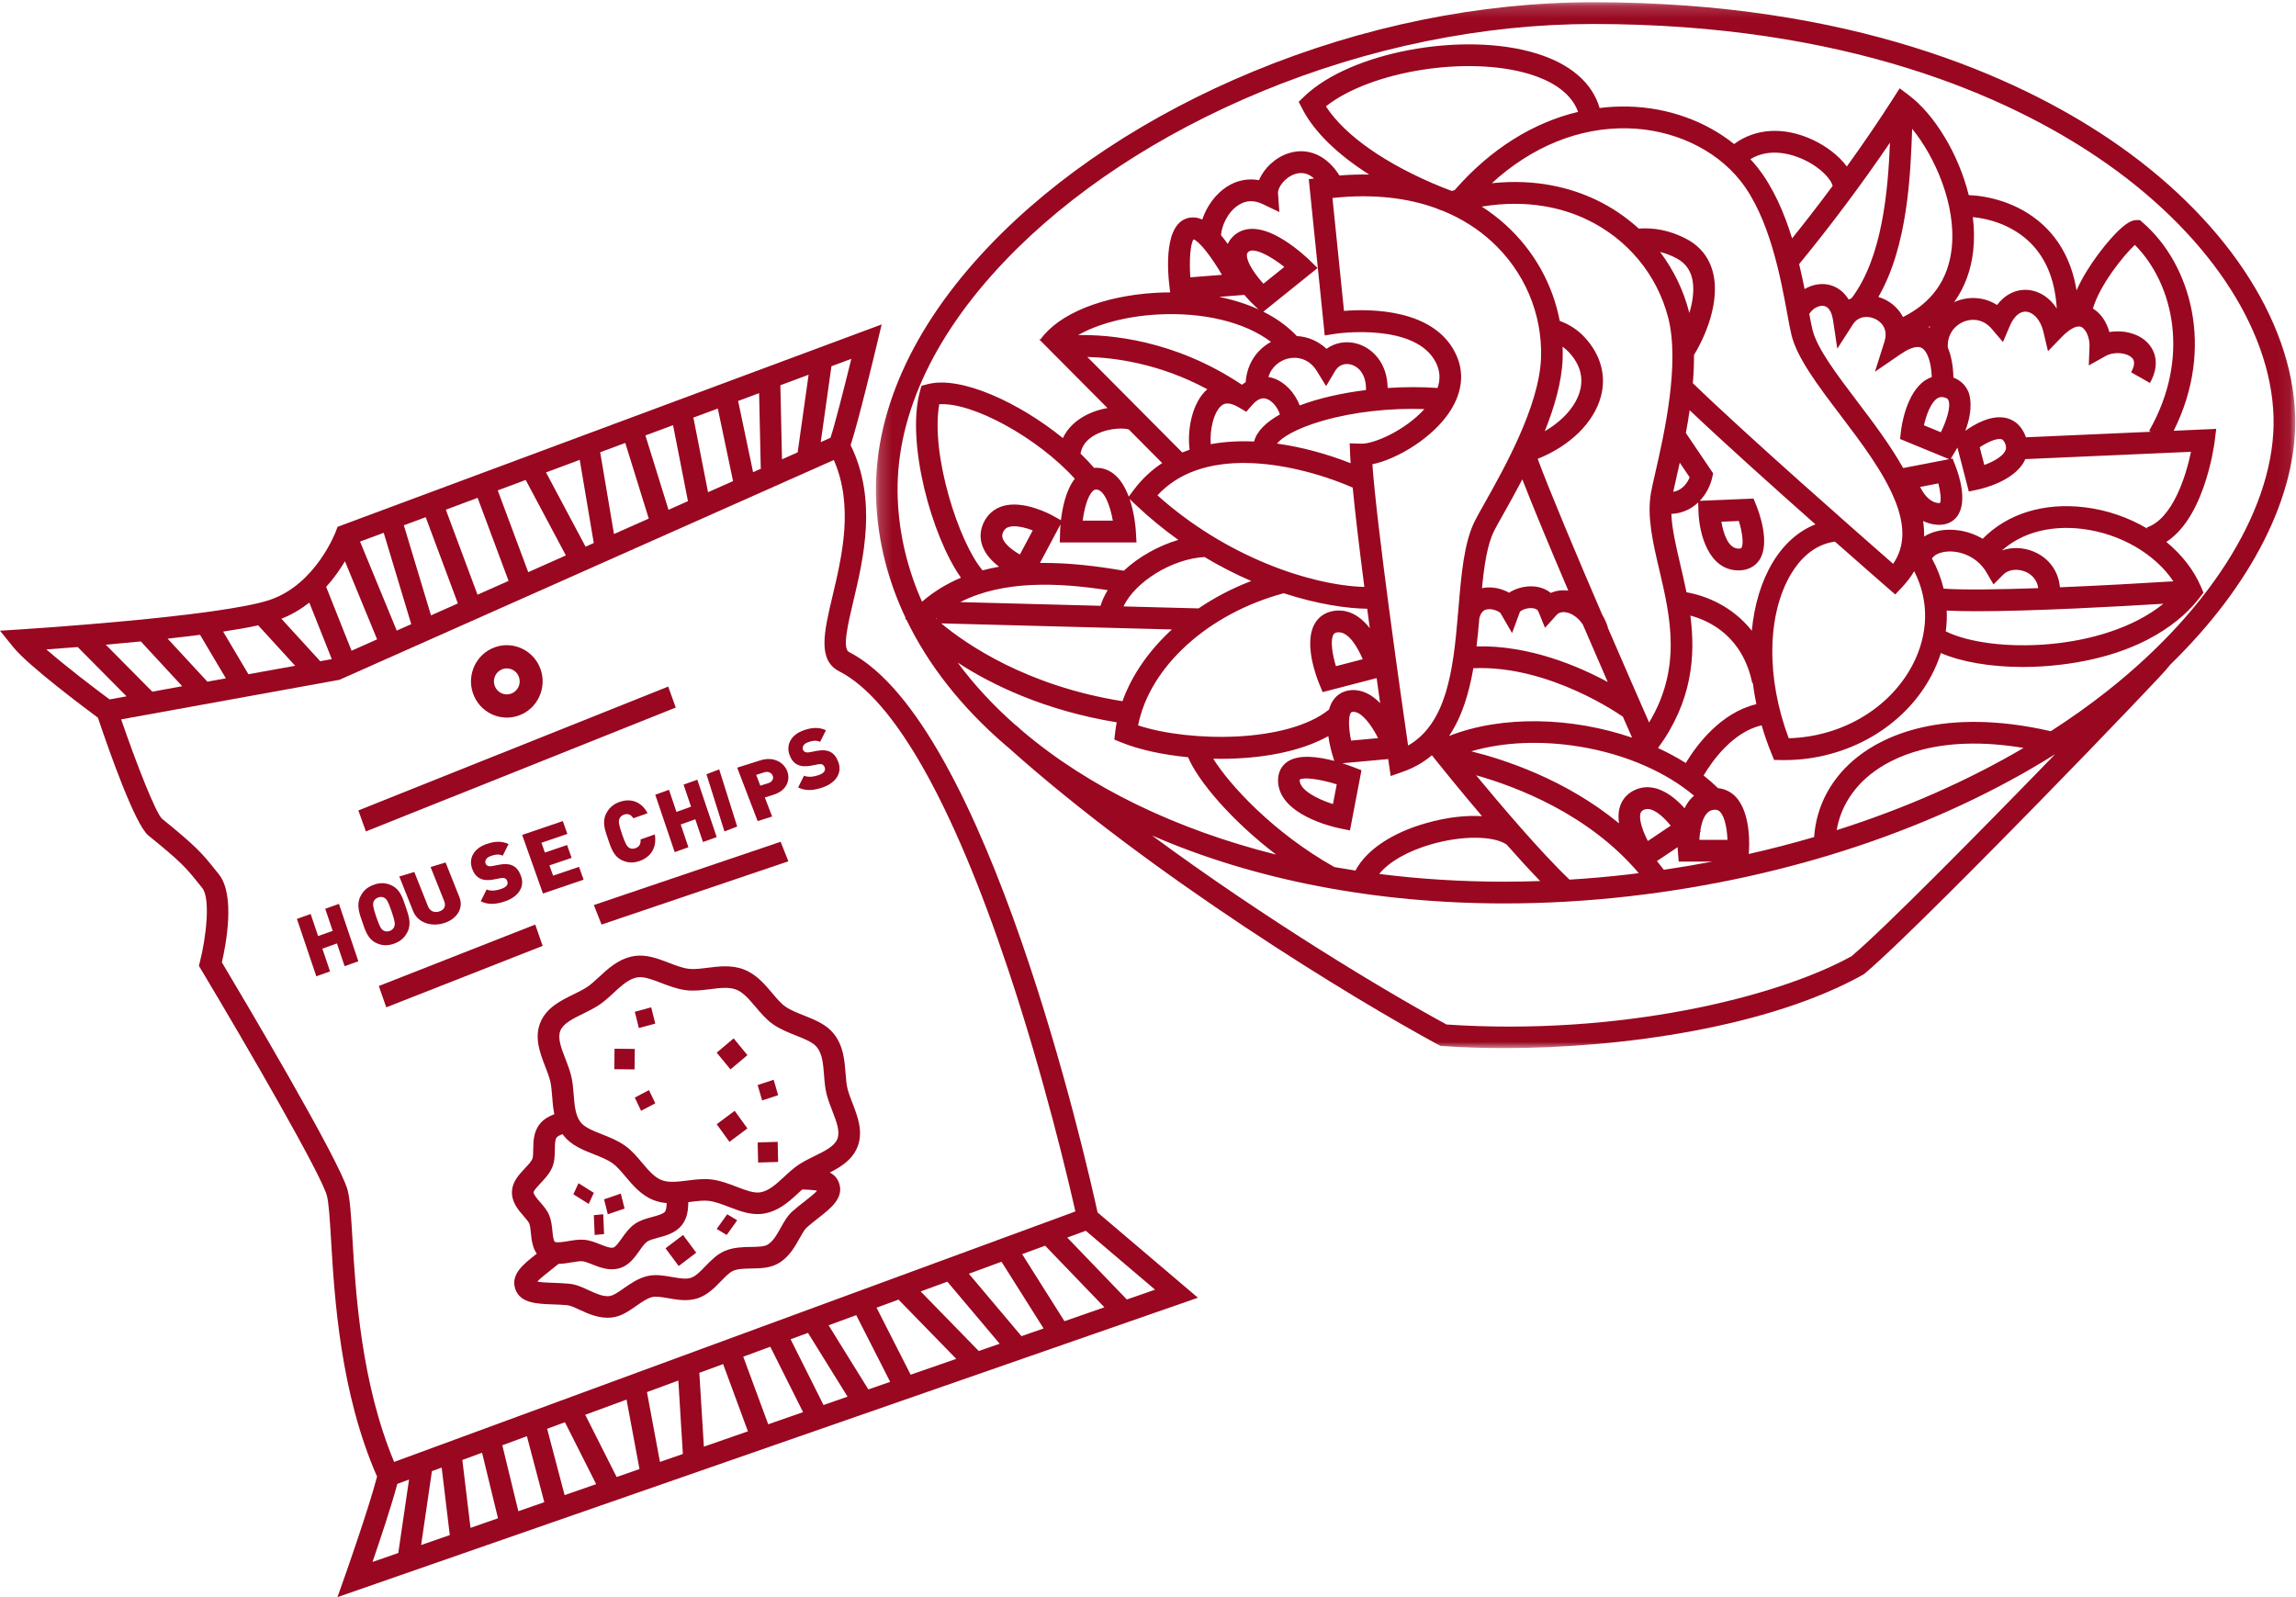 <svg xmlns="http://www.w3.org/2000/svg" xmlns:xlink="http://www.w3.org/1999/xlink" width="184px" height="128px" viewBox="0 0 184 128"><title>Group 4</title><defs><polygon id="path-1" points="0.195 0.179 113.94 0.179 113.94 84 0.195 84"></polygon></defs><g id="Design" stroke="none" stroke-width="1" fill="none" fill-rule="evenodd"><g id="Our-Food" transform="translate(-640, -5963)"><g id="Group-4" transform="translate(640, 5963)"><g id="Group-3" transform="translate(70, 0)"><mask id="mask-2" fill="white"><use xlink:href="#path-1"></use></mask><g id="Clip-2"></g><path d="M98.837,55.411 C97.419,56.529 95.92,57.592 94.351,58.601 C85.656,56.618 80.913,59.034 78.847,60.673 C76.765,62.325 75.551,64.585 75.384,67.085 C73.669,67.588 71.92,68.041 70.142,68.443 L70.157,68.248 C70.181,67.933 70.355,65.13 69.068,63.829 C68.686,63.442 68.212,63.219 67.682,63.166 C67.319,62.812 66.933,62.473 66.524,62.152 C67.241,60.948 68.872,58.667 71.177,58.128 C71.396,58.882 71.656,59.633 71.959,60.374 L72.176,60.904 L72.746,60.914 C72.83,60.915 72.915,60.916 73,60.916 C78.004,60.916 82.613,58.268 84.795,54.12 C85.103,53.534 85.348,52.938 85.54,52.339 C87.221,53.061 89.556,53.454 92.1,53.454 C93.094,53.454 94.121,53.394 95.152,53.27 C101.873,52.463 105.005,49.561 106.274,47.902 L106.584,47.497 L106.384,47.027 C105.807,45.673 104.837,44.445 103.608,43.431 C104.84,42.629 105.84,41.163 106.589,39.05 C107.253,37.175 107.47,35.47 107.479,35.398 L107.606,34.373 L104.198,34.524 C107.527,27.872 105.562,21.177 101.735,17.852 L101.491,17.64 L101.168,17.64 C100.26,17.64 98.689,19.644 98.055,20.506 C97.486,21.281 96.856,22.257 96.413,23.278 C96.057,21.09 95.142,19.313 93.679,17.981 C91.677,16.158 89.168,15.689 87.774,15.637 C86.943,12.284 84.997,9.158 82.984,7.64 L82.238,7.077 L81.734,7.866 C80.605,9.633 79.338,11.49 78.002,13.345 C77.365,12.461 76.309,11.69 75.277,11.208 C72.977,10.135 70.68,10.274 68.971,11.545 C66.681,9.707 63.666,8.614 60.49,8.54 C59.719,8.522 58.953,8.561 58.193,8.655 C57.595,6.627 55.848,5.118 53.113,4.28 C47.28,2.492 38.258,4.157 34.548,7.705 L34.076,8.158 L34.377,8.74 C35.323,10.569 37.184,12.376 39.728,13.991 C38.971,13.975 38.175,13.999 37.342,14.065 C36.332,12.448 34.808,11.783 33.255,12.285 C32.183,12.633 31.292,13.488 30.899,14.438 C30.012,14.277 29.13,14.449 28.341,14.95 C27.429,15.529 26.707,16.517 26.35,17.593 C26.005,17.438 25.67,17.388 25.342,17.444 C23.252,17.795 23.538,21.642 23.758,23.28 L23.778,23.433 C23.393,23.435 23.006,23.444 22.612,23.467 C18.385,23.715 14.862,25.138 13.401,27.181 L13.281,27.198 L18.752,32.701 C17.951,32.844 17.126,33.146 16.452,33.625 C15.876,34.034 15.45,34.535 15.178,35.11 C11.687,32.277 6.998,30.087 4.33,30.792 L3.844,30.921 L3.713,31.409 C2.621,35.49 4.65,42.953 7.01,46.301 C5.897,46.769 4.847,47.398 3.89,48.224 C2.721,45.592 2.062,42.837 1.945,40.011 C1.683,33.683 4.645,27.085 10.513,20.932 C15.742,15.448 22.86,10.749 31.095,7.341 C39.662,3.797 48.855,1.923 57.68,1.923 C77.985,1.923 90.857,7.726 98.08,12.595 C106.717,18.416 111.996,26.199 112.2,33.414 C112.399,40.432 107.404,48.655 98.837,55.411 L98.837,55.411 Z M77.192,66.532 C77.481,64.795 78.424,63.23 79.921,62.042 C81.601,60.709 85.329,58.801 92.168,59.943 C87.648,62.597 82.602,64.813 77.192,66.532 L77.192,66.532 Z M78.38,76.636 C72.402,79.941 59.748,83.042 45.922,82.108 C40.924,79.389 31.441,73.69 22.311,66.953 C30.461,70.51 40.19,72.405 50.561,72.405 C53.855,72.405 57.216,72.214 60.608,71.825 C73.392,70.358 85.259,66.37 94.699,60.444 C88.68,66.65 80.986,74.442 78.38,76.636 L78.38,76.636 Z M11.449,58.148 L11.438,58.16 C9.623,56.567 8.056,54.875 6.748,53.103 C9.453,54.864 13.677,56.936 19.493,57.89 C19.448,58.129 19.408,58.369 19.379,58.611 L19.302,59.274 L19.919,59.522 C21.301,60.079 23.171,60.491 25.212,60.687 C25.991,62.551 28.618,65.706 32.272,68.494 C24.306,66.492 17.315,63.142 11.949,58.599 C11.781,58.448 11.614,58.298 11.449,58.148 L11.449,58.148 Z M23.916,50.448 C22.081,52.131 20.705,54.102 19.954,56.198 C12.263,54.971 7.433,51.628 5.43,49.96 L23.916,50.448 Z M18.77,47.297 C18.523,47.699 18.329,48.119 18.197,48.552 L6.952,48.255 C10.413,46.488 14.821,46.687 18.77,47.297 L18.77,47.297 Z M12.764,42.507 L11.734,44.441 C11.155,44.111 10.542,43.643 10.364,43.175 C10.292,42.985 10.304,42.817 10.404,42.615 C10.505,42.414 10.636,42.3 10.843,42.235 C10.972,42.195 11.12,42.177 11.279,42.177 C11.734,42.177 12.283,42.324 12.764,42.507 L12.764,42.507 Z M15.023,41.694 L14.386,41.338 C14.147,41.205 12.003,40.05 10.332,40.568 C9.675,40.773 9.164,41.211 8.854,41.835 C8.536,42.474 8.499,43.154 8.746,43.801 C8.998,44.462 9.52,45.002 10.062,45.418 C9.617,45.497 9.176,45.595 8.741,45.712 C6.825,43.442 4.562,36.402 5.27,32.399 C7.952,32.211 13.191,35.108 16.134,38.37 C15.412,39.286 15.131,40.75 15.023,41.694 L15.023,41.694 Z M21.079,43.471 L21.023,42.546 C21.009,42.303 20.919,41.139 20.525,39.988 L20.965,40.409 C22.098,41.487 23.26,42.435 24.43,43.269 C22.85,43.737 21.263,44.614 20.06,45.741 C17.926,45.372 15.621,45.086 13.341,45.118 L14.99,42.022 C14.965,42.302 14.958,42.501 14.956,42.574 L14.93,43.471 L21.079,43.471 Z M19.181,41.727 L16.767,41.727 C16.884,40.843 17.139,39.759 17.587,39.347 C17.699,39.245 17.783,39.228 17.874,39.233 C18.499,39.273 18.969,40.515 19.181,41.727 L19.181,41.727 Z M20.462,34.42 L23.138,37.112 C22.291,37.67 21.525,38.375 20.869,39.25 L20.457,39.8 C20.028,38.655 19.282,37.574 17.982,37.493 C17.88,37.486 17.78,37.489 17.68,37.497 C17.349,37.115 16.985,36.734 16.595,36.357 C16.683,35.828 16.964,35.396 17.452,35.049 C18.446,34.343 19.917,34.245 20.462,34.42 L20.462,34.42 Z M26.755,31.195 C25.494,32.271 25.129,34.567 25.337,36.042 C25.137,36.111 24.941,36.184 24.747,36.264 L17.136,28.608 C19.245,28.657 22.875,29.103 26.755,31.195 L26.755,31.195 Z M31.858,27.403 C30.684,28.032 29.922,29.215 29.829,30.62 C29.729,30.685 29.63,30.756 29.533,30.834 C29.526,30.832 29.52,30.829 29.513,30.827 C24.098,27.205 18.838,26.807 16.4,26.856 C17.946,25.971 20.226,25.354 22.713,25.208 C26.418,24.991 29.783,25.82 31.858,27.403 L31.858,27.403 Z M27.926,22.026 L25.392,22.227 C25.292,20.849 25.395,19.528 25.652,19.182 C26.115,19.341 27.067,20.552 27.926,22.026 L27.926,22.026 Z M30.859,24.798 C29.904,24.362 28.843,24.024 27.697,23.794 L29.72,23.633 C30.105,24.085 30.451,24.419 30.594,24.552 L30.859,24.798 Z M29.923,20.46 C29.924,20.322 29.964,20.258 30.034,20.193 C30.12,20.114 30.24,20.078 30.387,20.078 C30.99,20.078 32.033,20.685 32.925,21.392 L31.251,22.739 C30.591,22.008 29.922,21.049 29.923,20.46 L29.923,20.46 Z M45.549,16.876 L45.553,16.866 C47.246,17.546 48.536,18.443 49.49,19.308 C52.158,21.726 53.618,25.144 53.496,28.685 C53.364,32.534 50.509,37.603 48.975,40.326 C48.631,40.937 48.36,41.419 48.186,41.767 C47.323,43.499 47.111,46.022 46.886,48.694 C46.87,48.88 46.855,49.066 46.838,49.253 C46.826,49.308 46.814,49.364 46.803,49.422 L46.824,49.425 C46.454,53.707 45.936,57.974 42.844,59.753 C42.264,55.749 40.348,42.32 39.982,37.208 C41.995,36.791 44.851,35.07 46.22,32.938 C47.215,31.39 47.362,29.795 46.647,28.326 C44.9,24.738 39.804,24.748 37.707,24.917 L36.782,15.868 C40.179,15.501 42.879,15.906 44.998,16.657 C45.18,16.731 45.364,16.804 45.549,16.876 L45.549,16.876 Z M46.621,15.187 L46.575,15.239 C46.496,15.26 46.417,15.28 46.338,15.302 C46.092,15.201 45.84,15.103 45.579,15.01 C41.114,13.199 37.781,10.878 36.258,8.523 C39.823,5.7 47.624,4.421 52.608,5.948 C54.066,6.395 55.859,7.277 56.468,8.966 C52.847,9.826 49.445,11.958 46.621,15.187 L46.621,15.187 Z M73.235,25.176 C73.365,25.888 73.469,26.452 73.572,26.864 C74.03,28.705 75.691,30.897 77.449,33.217 C79.171,35.489 80.95,37.837 81.864,40.104 C82.696,42.167 82.653,43.805 81.716,45.189 C79.147,42.942 69.925,34.846 65.662,30.71 C65.726,29.951 65.761,29.191 65.757,28.445 C66.777,26.768 67.594,24.518 67.405,22.587 C67.253,21.034 66.474,19.846 65.152,19.151 C63.823,18.452 62.534,18.23 61.329,18.321 C60.327,17.406 59.185,16.626 57.925,16.024 C55.955,15.082 53.146,14.302 49.55,14.684 C52.758,11.747 56.559,10.194 60.45,10.284 C64.071,10.368 67.441,11.935 69.466,14.478 C71.812,17.424 72.703,22.276 73.235,25.176 L73.235,25.176 Z M73.618,19.104 C72.987,17.064 72.107,15.004 70.819,13.387 C70.647,13.171 70.463,12.962 70.275,12.758 C71.893,11.763 73.751,12.419 74.547,12.79 C76.03,13.482 76.799,14.476 76.863,14.903 C75.801,16.335 74.709,17.75 73.618,19.104 L73.618,19.104 Z M78.386,23.898 C78.306,23.932 78.226,23.966 78.149,24.008 C77.646,23.157 76.913,22.897 76.543,22.818 C75.899,22.68 75.211,22.819 74.619,23.166 C74.493,22.534 74.349,21.862 74.181,21.166 C76.687,18.118 79.238,14.705 81.461,11.432 C81.303,15.206 80.876,20.608 78.386,23.898 L78.386,23.898 Z M86.41,19.886 C86.14,22.399 84.825,24.254 82.506,25.41 C82.172,24.765 81.625,24.272 81.016,23.983 C80.856,23.907 80.694,23.849 80.531,23.799 C82.901,19.708 83.109,13.928 83.238,10.333 C83.239,10.329 83.239,10.326 83.239,10.322 C85.061,12.551 86.783,16.425 86.41,19.886 L86.41,19.886 Z M88.653,35.847 C89.243,35.453 89.997,35.098 90.391,35.201 C90.446,35.216 90.577,35.249 90.698,35.564 C90.812,35.858 90.756,36.03 90.688,36.159 C90.438,36.629 89.682,37.02 89.022,37.267 L88.653,35.847 Z M85.47,40.315 C85.451,40.317 85.418,40.32 85.367,40.317 C84.644,40.271 84.164,39.604 83.88,39.025 L85.34,38.742 C85.516,39.428 85.582,40.1 85.47,40.315 L85.47,40.315 Z M85.232,31.94 C85.412,31.817 85.593,31.791 85.835,31.856 C86.083,31.921 86.124,32.024 86.149,32.086 C86.359,32.605 85.978,33.742 85.541,34.643 L84.183,34.084 C84.358,33.309 84.711,32.298 85.232,31.94 L85.232,31.94 Z M84.548,26.225 C84.596,26.191 84.641,26.155 84.689,26.121 C84.669,26.165 84.652,26.212 84.634,26.257 C84.607,26.245 84.577,26.236 84.548,26.225 L84.548,26.225 Z M82.333,28.369 C82.754,28.08 83.529,27.633 83.998,27.883 C84.458,28.127 84.767,29.029 84.812,30.217 C84.618,30.286 84.432,30.378 84.255,30.499 C82.735,31.541 82.381,34.221 82.346,34.523 L82.269,35.182 L86.202,36.8 L82.519,37.512 C81.475,35.655 80.097,33.833 78.828,32.16 C77.181,29.986 75.626,27.933 75.254,26.44 C75.176,26.126 75.086,25.655 74.985,25.104 L75.02,25.127 C75.29,24.699 75.791,24.442 76.184,24.524 C76.675,24.629 76.843,25.281 76.899,25.66 L77.24,27.94 L78.485,26.004 C78.925,25.319 79.702,25.288 80.275,25.56 C80.544,25.688 81.394,26.197 81.018,27.384 L80.256,29.793 L82.333,28.369 Z M73.547,45.977 C74.179,44.924 75.296,43.644 77.051,43.407 C79.357,45.443 81.055,46.922 81.255,47.096 L81.883,47.643 L82.453,47.036 C82.838,46.626 83.151,46.205 83.401,45.776 C84.609,48.125 84.573,50.811 83.262,53.305 C81.428,56.791 77.581,59.049 73.349,59.167 C71.53,54.351 71.595,49.227 73.547,45.977 L73.547,45.977 Z M67.95,41.812 L69.351,41.753 C69.623,42.634 69.757,43.609 69.553,43.914 C69.529,43.951 69.455,43.969 69.334,43.969 C68.474,43.969 68.104,42.704 67.95,41.812 L67.95,41.812 Z M70.389,50.55 C68.808,48.545 66.631,47.721 65.153,47.468 C65.001,46.712 64.83,45.981 64.666,45.278 C64.311,43.768 63.993,42.406 63.94,41.186 C64.841,41.144 65.557,40.777 66.09,40.269 L66.114,41.007 C66.17,42.755 66.911,45.714 69.334,45.714 C70.046,45.714 70.635,45.42 70.992,44.888 C71.898,43.534 70.955,41.017 70.756,40.526 L70.527,39.958 L66.219,40.138 C66.742,39.587 67.071,38.906 67.207,38.307 L67.29,37.937 L65.104,34.701 C65.213,34.113 65.317,33.502 65.409,32.877 C68.166,35.492 72.184,39.097 75.488,42.024 C74.133,42.556 72.949,43.601 72.063,45.076 C71.142,46.609 70.584,48.493 70.389,50.55 L70.389,50.55 Z M65.096,61.15 C64.396,60.709 63.65,60.31 62.873,59.952 C65.619,56.193 65.886,52.577 65.466,49.336 C67.056,49.762 69.642,51.021 70.426,54.74 L70.469,54.731 C70.54,55.296 70.636,55.865 70.754,56.435 C67.897,57.117 65.978,59.692 65.096,61.15 L65.096,61.15 Z M66.187,67.309 C66.196,67.115 66.215,66.904 66.243,66.691 L66.299,66.654 L66.259,66.589 C66.34,66.061 66.492,65.532 66.773,65.202 C66.937,65.01 67.122,64.916 67.372,64.898 C67.576,64.885 67.711,64.93 67.838,65.058 C68.231,65.454 68.406,66.44 68.439,67.309 L66.187,67.309 Z M64.446,67.896 C64.451,68.076 64.46,68.202 64.465,68.253 L64.531,69.053 L67.215,69.053 C65.936,69.298 64.643,69.516 63.339,69.708 C63.158,69.47 62.974,69.237 62.786,69.01 L64.446,67.896 Z M61.461,65.215 C61.496,65.074 61.56,64.992 61.69,64.922 C61.799,64.864 61.913,64.838 62.032,64.838 C62.657,64.838 63.395,65.564 63.89,66.173 L62.058,67.402 C61.668,66.644 61.335,65.726 61.461,65.215 L61.461,65.215 Z M60.874,63.383 C60.31,63.686 59.931,64.175 59.778,64.796 C59.685,65.174 59.689,65.58 59.748,65.987 C55.455,62.45 50.498,60.854 47.907,60.214 C50.444,59.469 53.495,59.327 56.621,59.843 C58.459,60.147 60.205,60.662 61.779,61.35 L61.794,61.382 L61.808,61.363 C63.304,62.019 64.641,62.833 65.757,63.769 C65.651,63.86 65.55,63.958 65.456,64.068 C65.273,64.282 65.123,64.523 64.999,64.779 C63.948,63.595 62.405,62.563 60.874,63.383 L60.874,63.383 Z M48.292,62.133 C51.53,63.046 57.329,65.247 61.33,69.979 C61.024,70.017 60.718,70.056 60.411,70.092 C58.859,70.27 57.315,70.404 55.782,70.498 C53.49,68.319 50.225,64.471 48.292,62.133 L48.292,62.133 Z M44.761,67.647 C47.195,66.957 49.677,66.975 50.731,67.678 C51.638,68.705 52.563,69.719 53.429,70.611 C52.461,70.644 51.497,70.663 50.539,70.663 C47.117,70.662 43.767,70.452 40.526,70.04 C41.335,69.054 42.84,68.192 44.761,67.647 L44.761,67.647 Z M60.034,57.428 L60.045,57.412 C60.347,58.1 60.602,58.681 60.796,59.121 C55.993,57.473 50.391,57.305 46.126,58.984 C47.164,57.448 47.728,55.536 48.074,53.554 C54.191,53.277 59.974,57.385 60.034,57.428 L60.034,57.428 Z M49.121,48.847 C49.584,48.731 50.147,49.009 50.252,49.143 L51.177,50.738 L51.806,49.03 C51.901,48.916 52.349,48.688 52.829,48.743 C53.194,48.785 53.268,48.966 53.295,49.034 L53.817,50.315 L54.741,49.289 C54.978,49.025 55.319,49.033 55.563,49.086 C55.958,49.171 56.467,49.475 56.848,50.054 C57.552,51.687 58.235,53.263 58.845,54.663 C56.503,53.393 52.565,51.703 48.328,51.802 C48.42,51.036 48.491,50.274 48.555,49.533 C48.713,48.95 49.015,48.873 49.121,48.847 L49.121,48.847 Z M55.685,47.338 C55.182,47.27 54.702,47.334 54.278,47.521 C53.852,47.169 53.281,46.981 52.634,46.991 C52.065,47.001 51.43,47.176 50.938,47.504 C50.338,47.16 49.559,46.995 48.872,47.118 C48.835,47.124 48.8,47.133 48.765,47.141 C48.944,45.301 49.188,43.65 49.736,42.549 C49.89,42.239 50.152,41.774 50.484,41.186 C50.916,40.419 51.448,39.473 51.998,38.419 C52.888,40.711 54.265,44.007 55.685,47.338 L55.685,47.338 Z M64.615,37.081 L65.408,38.255 C65.244,38.657 64.87,39.277 64.091,39.417 C64.155,39.111 64.242,38.729 64.345,38.281 C64.428,37.915 64.52,37.512 64.615,37.081 L64.615,37.081 Z M63.036,20.191 C63.463,20.297 63.901,20.461 64.349,20.697 C65.15,21.118 65.585,21.792 65.68,22.758 C65.751,23.491 65.623,24.297 65.382,25.086 C65.374,25.056 65.368,25.025 65.36,24.996 C64.904,23.237 64.107,21.611 63.036,20.191 L63.036,20.191 Z M58.298,31.761 C58.738,30.109 58.283,28.438 57.016,27.058 C56.43,26.418 55.738,25.99 54.995,25.717 C54.438,22.786 52.93,20.078 50.651,18.012 C50.113,17.525 49.481,17.029 48.748,16.558 C52.441,15.949 55.264,16.683 57.18,17.599 C60.423,19.15 62.793,22.006 63.682,25.436 C64.648,29.162 63.351,34.84 62.654,37.891 C62.498,38.574 62.375,39.113 62.307,39.498 C61.973,41.4 62.461,43.479 62.978,45.679 C63.843,49.368 64.815,53.507 62.157,57.903 C61.442,56.275 60.196,53.429 58.838,50.28 L58.856,50.275 C58.739,49.908 58.583,49.565 58.395,49.251 C56.385,44.579 54.231,39.474 53.228,36.774 C55.829,35.731 57.738,33.865 58.298,31.761 L58.298,31.761 Z M55.225,27.788 C55.409,27.918 55.583,28.067 55.742,28.24 C56.615,29.193 56.911,30.225 56.622,31.31 C56.294,32.542 55.25,33.713 53.796,34.561 C54.575,32.616 55.166,30.585 55.229,28.746 C55.24,28.425 55.236,28.106 55.225,27.788 L55.225,27.788 Z M27.852,60.814 C30.96,60.814 34.15,60.283 36.45,58.995 C36.552,59.724 36.728,60.333 36.796,60.55 L36.93,60.983 C35.687,60.653 34.082,60.419 33.164,61.053 C32.685,61.385 32.421,61.91 32.421,62.533 C32.421,65.282 36.823,66.273 37.325,66.377 L38.185,66.556 L39.107,61.732 L38.43,61.47 C38.235,61.395 37.934,61.285 37.574,61.17 L41.249,60.835 C41.272,60.995 41.288,61.105 41.295,61.151 L41.449,62.194 L42.439,61.846 C43.343,61.528 44.104,61.077 44.751,60.529 L45.33,61.252 C45.451,61.404 46.906,63.221 48.769,65.412 C47.543,65.336 46.04,65.472 44.291,65.969 C41.535,66.75 39.503,68.122 38.625,69.77 C38.058,69.683 37.495,69.59 36.936,69.49 C32.011,66.723 28.508,62.867 27.228,60.806 C27.435,60.811 27.644,60.814 27.852,60.814 L27.852,60.814 Z M37.126,62.86 L36.823,64.443 C35.542,64.038 34.155,63.309 34.155,62.533 C34.155,62.509 34.157,62.493 34.158,62.482 C34.472,62.261 35.812,62.444 37.126,62.86 L37.126,62.86 Z M40.439,59.157 L38.278,59.355 C38.099,58.498 38.015,57.48 38.261,57.12 C38.285,57.086 38.305,57.057 38.421,57.05 C38.434,57.049 38.447,57.048 38.46,57.048 C39.128,57.048 39.901,58.092 40.439,59.157 L40.439,59.157 Z M39.208,52.833 L37.06,53.391 C36.781,52.473 36.591,51.348 36.857,50.866 C36.898,50.792 36.954,50.718 37.147,50.685 C37.193,50.677 37.24,50.674 37.285,50.674 C38.113,50.674 38.814,51.905 39.208,52.833 L39.208,52.833 Z M32.879,47.545 C35.602,48.432 37.969,48.769 39.567,48.787 C39.635,49.306 39.705,49.824 39.774,50.338 C39.045,49.416 38.072,48.763 36.862,48.965 C36.186,49.078 35.66,49.442 35.342,50.018 C34.478,51.58 35.494,54.248 35.707,54.767 L35.994,55.469 L40.323,54.345 C40.421,55.051 40.516,55.723 40.605,56.354 C39.98,55.714 39.212,55.253 38.313,55.309 C37.686,55.348 37.174,55.633 36.833,56.132 C36.684,56.348 36.582,56.599 36.51,56.866 C33.159,59.564 25.347,59.494 21.207,58.137 C22.126,53.449 26.803,49.175 32.879,47.545 L32.879,47.545 Z M30.273,46.563 C28.75,47.148 27.33,47.891 26.053,48.759 L20.035,48.601 C20.966,46.634 23.917,44.785 26.529,44.643 C27.796,45.403 29.055,46.039 30.273,46.563 L30.273,46.563 Z M29.979,37.107 C32.558,37.156 35.6,37.869 38.403,39.074 C38.614,41.247 38.958,44.103 39.338,47.039 C35.013,46.915 28.211,44.602 22.757,39.697 C24.404,37.918 26.829,37.045 29.979,37.107 L29.979,37.107 Z M32.573,33.214 C31.465,33.832 30.714,34.564 30.501,35.384 C29.314,35.332 28.145,35.393 27.03,35.599 C26.927,34.476 27.276,32.947 27.933,32.476 C28.049,32.392 28.404,32.136 29.259,32.638 L29.877,33 L30.348,32.459 C30.941,31.778 31.365,31.92 31.504,31.968 C31.959,32.122 32.385,32.641 32.573,33.214 L32.573,33.214 Z M34.157,32.492 C33.77,31.481 32.976,30.625 32.056,30.315 C31.921,30.269 31.785,30.239 31.649,30.217 C31.899,29.375 32.584,28.902 33.176,28.746 C33.901,28.555 34.899,28.712 35.524,29.727 L36.273,30.944 L37.005,29.717 C37.338,29.158 37.906,29.1 38.327,29.234 C38.91,29.418 39.499,30.048 39.47,31.26 C37.519,31.5 35.67,31.922 34.157,32.492 L34.157,32.492 Z M38.201,36.468 C38.21,36.666 38.223,36.886 38.238,37.123 C36.382,36.394 34.357,35.827 32.332,35.551 C32.706,35.096 33.78,34.359 36.004,33.72 C38.452,33.016 41.371,32.686 44.15,32.786 C42.606,34.496 40.109,35.587 39.096,35.559 L38.162,35.529 L38.201,36.468 Z M102.05,42.27 L102.08,42.361 C100.594,41.481 98.875,40.877 97.077,40.657 C93.787,40.257 90.867,41.171 88.891,43.181 C87.719,42.487 86.354,42.307 85.254,42.567 C84.856,42.66 84.502,42.808 84.196,43 C84.209,42.588 84.178,42.172 84.116,41.754 C84.45,41.919 84.829,42.03 85.259,42.058 C85.309,42.061 85.359,42.062 85.407,42.062 C86.016,42.062 86.526,41.82 86.854,41.37 C87.702,40.208 86.983,38.059 86.742,37.428 L86.482,36.745 L86.326,36.776 L86.674,36.198 C86.742,36.086 86.805,35.976 86.866,35.867 L87.781,39.394 L88.595,39.215 C88.877,39.153 91.374,38.563 92.215,36.985 C92.249,36.923 92.276,36.859 92.304,36.796 L105.585,36.209 C105.162,38.267 104.077,41.59 102.05,42.27 L102.05,42.27 Z M95.081,47.068 C94.965,45.771 94.197,44.716 92.975,44.206 C92.133,43.856 91.218,43.838 90.435,44.115 C92.027,42.701 94.301,42.076 96.868,42.389 C99.929,42.763 102.704,44.395 104.172,46.589 C101.786,46.739 98.386,46.931 95.081,47.068 L95.081,47.068 Z M85.76,47.177 C85.563,46.348 85.251,45.539 84.824,44.76 C85.008,44.479 85.351,44.335 85.65,44.265 C86.759,44.003 88.377,44.475 89.19,45.865 L89.758,46.836 L90.551,46.04 C90.946,45.642 91.67,45.551 92.311,45.818 C92.598,45.937 93.226,46.294 93.343,47.135 C90.202,47.246 87.336,47.29 85.76,47.177 L85.76,47.177 Z M86.008,48.934 C86.691,48.97 87.516,48.986 88.438,48.986 C92.95,48.986 99.764,48.608 103.372,48.386 C98.559,52.276 89.572,52.393 85.932,50.601 C86.006,50.043 86.033,49.487 86.008,48.934 L86.008,48.934 Z M87.306,25.807 C87.952,25.52 88.896,25.511 89.609,26.347 L90.516,27.411 L91.065,26.123 C91.394,25.351 91.876,24.933 92.388,24.977 C92.889,25.02 93.508,25.54 93.759,26.604 L94.124,28.146 L95.224,27.011 C95.86,26.355 96.445,26.052 96.788,26.2 C97.167,26.364 97.478,27.083 97.453,27.74 L97.393,29.288 L98.74,28.535 C99.457,28.135 100.465,28.282 100.854,28.677 C100.946,28.769 101.225,29.052 100.785,29.836 L102.295,30.693 C103.274,28.947 102.474,27.841 102.084,27.447 C101.368,26.721 100.162,26.423 99.043,26.614 C98.832,25.847 98.392,25.126 97.725,24.73 C98.266,22.862 100.15,20.502 101.086,19.625 C104.205,22.772 105.56,28.704 102.233,34.523 L102.374,34.604 L92.353,35.047 C92.34,35.009 92.329,34.97 92.315,34.932 C91.947,33.983 91.301,33.636 90.824,33.512 C89.587,33.191 88.194,34.026 87.498,34.529 C88.184,32.716 87.851,31.665 87.757,31.432 C87.597,31.035 87.257,30.532 86.547,30.259 C86.523,29.316 86.37,28.504 86.096,27.854 C86.036,26.774 86.667,26.092 87.306,25.807 L87.306,25.807 Z M88.101,17.4 C89.24,17.505 91.055,17.945 92.516,19.274 C93.916,20.549 94.69,22.381 94.827,24.725 C94.268,23.866 93.454,23.318 92.536,23.239 C91.575,23.155 90.692,23.594 90.043,24.442 C89.024,23.798 87.766,23.696 86.605,24.212 C87.446,23.04 87.964,21.651 88.134,20.074 C88.228,19.201 88.21,18.301 88.101,17.4 L88.101,17.4 Z M32.419,15.501 C32.384,15.009 32.986,14.205 33.786,13.946 C34.409,13.745 34.915,13.952 35.307,14.3 L34.885,14.36 L36.164,26.884 L37.068,26.742 C37.132,26.731 43.498,25.823 45.09,29.093 C45.404,29.738 45.442,30.399 45.206,31.095 C43.908,31.002 42.55,31.006 41.205,31.095 C41.178,29.046 39.951,27.919 38.847,27.57 C37.94,27.284 37.015,27.441 36.304,27.955 C35.645,27.337 34.813,26.98 33.929,26.934 C33.207,26.164 32.298,25.509 31.241,24.98 L35.591,21.48 L34.88,20.791 C34.844,20.755 33.966,19.909 32.878,19.23 C30.728,17.886 29.507,18.312 28.862,18.907 C28.659,19.095 28.502,19.311 28.39,19.549 C28.205,19.292 28.025,19.059 27.848,18.85 C27.919,18.034 28.411,16.968 29.267,16.425 C29.857,16.05 30.501,16.025 31.181,16.351 L32.525,16.995 L32.419,15.501 Z M5.032,49.619 C5.016,49.605 4.999,49.59 4.984,49.577 C5,49.562 5.017,49.549 5.034,49.535 L5.032,49.619 Z M99.046,11.146 C91.623,6.143 78.421,0.179 57.68,0.179 C48.631,0.179 39.21,2.098 30.435,5.728 C21.978,9.227 14.657,14.067 9.262,19.725 C3.059,26.229 -0.07,33.269 0.212,40.083 C0.348,43.348 1.148,46.516 2.573,49.522 L2.534,49.562 L2.657,49.696 C4.407,53.318 7.07,56.701 10.586,59.728 C10.661,59.792 10.739,59.854 10.815,59.919 C22.319,70.221 38.318,79.971 45.264,83.733 L45.428,83.822 L45.615,83.835 C47.157,83.944 48.812,84 50.542,84 C60.059,84 71.818,82.293 79.293,78.121 L79.363,78.082 L79.425,78.031 C82.05,75.843 90.015,67.752 93.317,64.375 C95.921,61.712 98.611,58.931 100.696,56.746 C102.771,54.572 103.595,53.708 103.924,53.267 C110.439,46.921 114.114,39.724 113.934,33.364 C113.713,25.586 108.148,17.28 99.046,11.146 L99.046,11.146 Z" id="Fill-1" fill="#990720" mask="url(#mask-2)"></path></g><g id="ILLS-/-Chips" transform="translate(0, 26)" fill="#990720"><polygon id="Fill-86" points="26.063 46.832 26.662 48.603 25.493 49.02 24.895 47.25 23.795 47.643 25.349 52.244 26.449 51.851 25.834 50.029 27.002 49.611 27.618 51.433 28.718 51.04 27.163 46.439"></polygon><path d="M30.154,47.486 C29.865,46.637 29.876,46.458 29.931,46.285 C29.977,46.144 30.106,45.996 30.311,45.924 C30.516,45.851 30.707,45.886 30.828,45.967 C30.977,46.068 31.095,46.202 31.384,47.051 C31.674,47.899 31.661,48.072 31.605,48.245 C31.559,48.386 31.433,48.54 31.228,48.613 C31.023,48.686 30.829,48.645 30.708,48.563 C30.559,48.462 30.444,48.335 30.154,47.486 M31.575,49.631 C32.132,49.434 32.454,49.115 32.671,48.658 C32.985,47.998 32.743,47.352 32.505,46.654 C32.267,45.955 32.064,45.295 31.416,44.976 C30.967,44.755 30.521,44.708 29.963,44.905 C29.406,45.103 29.084,45.422 28.867,45.879 C28.554,46.539 28.795,47.185 29.033,47.883 C29.272,48.582 29.475,49.241 30.122,49.561 C30.571,49.782 31.018,49.829 31.575,49.631" id="Fill-87"></path><path d="M35.189,47.053 C34.791,47.174 34.453,47.021 34.295,46.626 L33.202,43.882 L32,44.246 L33.103,47.014 C33.475,47.949 34.545,48.296 35.562,47.988 C36.579,47.68 37.185,46.825 36.813,45.89 L35.709,43.122 L34.507,43.486 L35.601,46.23 C35.758,46.626 35.588,46.932 35.189,47.053" id="Fill-88"></path><path d="M40.139,45.253 C39.77,45.377 39.321,45.437 38.998,45.286 L38.525,46.233 C39.157,46.541 39.778,46.472 40.483,46.234 C41.454,45.907 42.086,45.138 41.759,44.228 C41.611,43.813 41.395,43.513 41.066,43.364 C40.804,43.241 40.461,43.216 40.027,43.299 L39.444,43.411 C39.275,43.447 39.158,43.423 39.079,43.386 C38.983,43.341 38.935,43.266 38.914,43.21 C38.845,43.015 38.928,42.741 39.323,42.608 C39.523,42.54 39.898,42.392 40.291,42.576 L40.755,41.646 C40.223,41.396 39.671,41.413 39.011,41.636 C37.963,41.989 37.542,42.8 37.834,43.616 C37.971,43.999 38.183,44.265 38.473,44.407 C38.754,44.544 39.112,44.572 39.54,44.49 L40.124,44.378 C40.279,44.347 40.392,44.358 40.47,44.395 C40.56,44.442 40.617,44.521 40.655,44.628 C40.748,44.886 40.586,45.102 40.139,45.253" id="Fill-89"></path><polygon id="Fill-90" points="45.104 39.805 41.846 40.914 43.511 45.61 46.769 44.501 46.404 43.471 44.324 44.18 44.032 43.355 45.809 42.75 45.444 41.722 43.667 42.327 43.389 41.542 45.469 40.834"></polygon><path d="M50.004,39.288 C50.376,39.157 50.597,39.342 50.757,39.578 L51.898,39.174 C51.381,38.207 50.516,37.965 49.65,38.271 C49.118,38.46 48.777,38.786 48.559,39.244 C48.246,39.904 48.488,40.551 48.726,41.25 C48.964,41.949 49.168,42.609 49.816,42.929 C50.265,43.15 50.731,43.19 51.263,43.002 C52.128,42.695 52.66,41.958 52.477,40.873 L51.336,41.277 C51.355,41.563 51.294,41.849 50.922,41.98 C50.717,42.053 50.534,42.022 50.413,41.941 C50.264,41.84 50.137,41.702 49.848,40.852 C49.558,40.003 49.573,39.815 49.629,39.641 C49.674,39.5 49.799,39.361 50.004,39.288" id="Fill-91"></path><polygon id="Fill-92" points="55.38 38.651 54.211 39.069 53.613 37.298 52.513 37.691 54.068 42.293 55.167 41.9 54.552 40.077 55.72 39.66 56.336 41.482 57.436 41.089 55.881 36.488 54.781 36.881"></polygon><polygon id="Fill-93" points="59.077 40.243 57.635 35.659 56.615 36.05 58.057 40.634"></polygon><path d="M61.256,35.895 C61.574,35.794 61.841,35.946 61.926,36.169 C62.011,36.391 61.906,36.66 61.588,36.761 L60.931,36.967 L60.599,36.101 L61.256,35.895 Z M61.878,39.439 L61.293,37.912 L62.003,37.688 C63.051,37.358 63.356,36.507 63.087,35.803 C62.817,35.1 61.995,34.604 60.947,34.934 L59.077,35.523 L60.718,39.805 L61.878,39.439 Z" id="Fill-94"></path><path d="M63.909,35.285 C64.19,35.422 64.548,35.45 64.976,35.368 L65.559,35.256 C65.715,35.225 65.828,35.236 65.906,35.273 C65.996,35.32 66.053,35.399 66.091,35.506 C66.183,35.764 66.022,35.98 65.575,36.131 C65.206,36.255 64.756,36.315 64.434,36.164 L63.961,37.111 C64.593,37.419 65.214,37.35 65.919,37.112 C66.89,36.785 67.522,36.016 67.195,35.106 C67.047,34.691 66.831,34.391 66.502,34.242 C66.24,34.119 65.897,34.094 65.463,34.177 L64.879,34.289 C64.711,34.325 64.594,34.301 64.515,34.264 C64.419,34.219 64.37,34.144 64.35,34.087 C64.28,33.893 64.364,33.619 64.758,33.486 C64.959,33.418 65.334,33.27 65.726,33.454 L66.191,32.524 C65.659,32.274 65.107,32.291 64.447,32.514 C63.398,32.867 62.978,33.678 63.27,34.494 C63.407,34.877 63.619,35.143 63.909,35.285" id="Fill-95"></path><path d="M31.84,92.924 L32.78,92.578 L31.919,98.463 L29.853,99.181 C30.46,97.411 31.376,94.666 31.84,92.924 L31.84,92.924 Z M28.244,73.278 C28.135,71.443 28.056,70.118 27.851,69.36 C27.21,66.989 19.358,53.769 17.78,51.125 C18.112,49.702 18.877,45.727 17.534,44.063 L17.267,43.731 C16.194,42.395 15.793,41.895 12.974,39.608 C12.458,39.093 10.95,35.257 9.709,31.654 L27.106,28.5 L27.206,28.481 L66.823,10.866 C68.429,14.557 67.483,18.549 66.713,21.796 C66.036,24.651 65.501,26.906 67.261,27.806 C71.651,30.05 76.338,38.333 80.814,51.759 C83.694,60.395 85.626,68.63 86.18,71.091 L31.586,91.165 C28.935,84.82 28.504,77.637 28.244,73.278 L28.244,73.278 Z M3.715,26.047 C4.415,25.997 5.271,25.933 6.228,25.857 L10.142,29.807 L8.78,30.054 C7.547,29.139 5.248,27.385 3.715,26.047 L3.715,26.047 Z M25.662,26.993 L22.549,23.589 C23.394,23.257 24.138,22.806 24.789,22.297 L26.589,26.824 L25.662,26.993 Z M19.908,28.036 L17.882,24.619 C18.931,24.461 19.887,24.294 20.692,24.118 L23.653,27.357 L19.908,28.036 Z M16.62,28.632 L13.433,25.185 C14.316,25.088 15.19,24.985 16.032,24.876 L18.1,28.364 L16.62,28.632 Z M12.205,29.433 L8.476,25.669 C9.379,25.59 10.325,25.503 11.286,25.408 L14.604,28.998 L12.205,29.433 Z M27.643,18.981 L30.222,25.239 L28.172,26.151 L26.139,21.035 C26.774,20.33 27.271,19.607 27.643,18.981 L27.643,18.981 Z M62.668,10.812 L62.538,4.874 L64.801,4.032 L63.924,10.254 L62.668,10.812 Z M60.352,11.842 L59.152,6.134 L60.834,5.508 L60.968,11.545 L61.022,11.544 L60.352,11.842 Z M56.741,13.448 L55.568,7.467 L57.524,6.74 L58.747,12.556 L56.741,13.448 Z M53.573,14.857 L51.723,8.898 L53.937,8.074 L55.132,14.164 L53.573,14.857 Z M49.204,16.799 L48.099,10.245 L50.109,9.498 L51.991,15.56 L49.204,16.799 Z M46.926,17.812 L43.757,11.861 L46.46,10.855 L47.584,17.52 L46.926,17.812 Z M42.332,19.855 L39.888,13.3 L42.129,12.467 L45.349,18.513 L42.332,19.855 Z M38.268,21.662 L35.728,14.848 L38.277,13.9 L40.757,20.555 L38.268,21.662 Z M34.54,23.319 L32.364,16.099 L34.116,15.448 L36.693,22.362 L34.54,23.319 Z M31.795,24.54 L28.854,17.405 L30.75,16.7 L32.957,24.023 L31.795,24.54 Z M66.556,9.084 L65.774,9.431 L66.632,3.351 L68.225,2.759 C67.634,5.168 66.896,8.056 66.556,9.084 L66.556,9.084 Z M81.914,74.512 L83.755,73.835 L88.507,78.772 L85.305,79.886 L81.914,74.512 Z M77.642,76.082 L80.26,75.12 L83.633,80.468 L81.86,81.085 L77.642,76.082 Z M73.782,77.502 L75.918,76.717 L80.114,81.693 L78.436,82.276 L73.782,77.502 Z M70.246,78.802 L72.004,78.155 L76.634,82.904 L72.979,84.175 L70.246,78.802 Z M66.403,80.215 L68.618,79.401 L71.338,84.746 L69.59,85.355 L66.403,80.215 Z M63.358,81.335 L64.752,80.822 L67.922,85.935 L65.997,86.605 L63.358,81.335 Z M59.563,82.73 L61.731,81.933 L64.357,87.176 L61.564,88.148 L59.563,82.73 Z M56.044,84.024 L57.949,83.323 L59.939,88.713 L56.408,89.941 L56.044,84.024 Z M51.846,85.568 L54.362,84.642 L54.724,90.527 L52.888,91.166 L51.846,85.568 Z M46.9,87.386 L50.211,86.169 L51.248,91.737 L49.417,92.374 L46.9,87.386 Z M43.846,88.509 L45.273,87.984 L47.777,92.945 L45.248,93.825 L43.846,88.509 Z M40.255,89.829 L42.226,89.105 L43.62,94.391 L41.54,95.115 L40.255,89.829 Z M37.051,91.008 L38.632,90.426 L39.91,95.682 L37.706,96.449 L37.051,91.008 Z M35.395,91.617 L36.046,97.027 L33.748,97.826 L34.614,91.904 L35.395,91.617 Z M92.567,77.36 L90.304,78.147 L85.527,73.184 L87.011,72.638 L92.567,77.36 Z M87.959,71.172 C87.113,67.295 79.116,31.916 68.034,26.251 C67.488,25.972 67.963,23.969 68.382,22.203 C69.202,18.747 70.316,14.047 68.168,9.675 C68.772,7.858 70.113,2.272 70.277,1.583 L70.656,0 L27.421,16.084 L27.051,16.223 L26.912,16.597 C26.897,16.639 25.331,20.772 21.709,22.047 C21.694,22.053 21.679,22.058 21.664,22.063 C17.716,23.422 1.833,24.432 1.673,24.442 L0,24.547 L1.061,25.862 C2.257,27.343 6.693,30.665 7.846,31.518 C8.772,34.267 10.829,40.096 11.887,40.955 C14.577,43.138 14.892,43.531 15.936,44.83 L16.206,45.166 C16.892,46.016 16.506,49.179 16.03,51.049 L15.939,51.405 L16.127,51.719 C19.921,58.061 25.734,68.115 26.195,69.82 C26.353,70.404 26.435,71.784 26.531,73.383 C26.804,77.967 27.26,85.598 30.217,92.341 C29.55,94.904 27.666,100.239 27.647,100.295 L27.044,102 L96,78.005 L87.959,71.172 Z" id="Fill-96"></path><path d="M40.277,27.624 C40.814,27.435 41.404,27.724 41.591,28.267 C41.778,28.811 41.492,29.407 40.954,29.596 C40.417,29.785 39.827,29.496 39.64,28.952 C39.453,28.409 39.739,27.813 40.277,27.624 M41.558,31.351 C43.053,30.826 43.848,29.169 43.328,27.657 C42.808,26.145 41.169,25.343 39.673,25.868 C38.177,26.393 37.383,28.051 37.903,29.562 C38.423,31.074 40.062,31.876 41.558,31.351" id="Fill-97"></path><path d="M67.11,65.274 C66.879,65.864 66.107,66.243 65.289,66.645 C64.876,66.848 64.449,67.058 64.053,67.313 C63.619,67.592 63.226,67.956 62.847,68.308 C62.213,68.895 61.614,69.45 60.921,69.56 C60.408,69.642 59.739,69.385 59.032,69.114 C58.405,68.874 57.757,68.625 57.054,68.532 C56.407,68.447 55.747,68.53 55.109,68.611 C54.33,68.71 53.595,68.803 53.017,68.578 C52.438,68.353 51.961,67.786 51.456,67.187 C51.042,66.696 50.614,66.188 50.08,65.813 C49.5,65.405 48.855,65.15 48.231,64.902 C47.526,64.623 46.86,64.359 46.539,63.952 C46.105,63.402 46.041,62.589 45.974,61.728 C45.934,61.213 45.893,60.68 45.764,60.181 C45.646,59.726 45.475,59.282 45.309,58.854 C44.981,58.005 44.671,57.204 44.902,56.615 C45.133,56.025 45.905,55.646 46.723,55.244 C47.136,55.041 47.563,54.831 47.959,54.576 C48.393,54.296 48.786,53.933 49.165,53.581 C49.707,53.08 50.222,52.603 50.793,52.405 C50.89,52.371 50.99,52.345 51.091,52.329 C51.604,52.247 52.273,52.504 52.98,52.775 C53.607,53.016 54.255,53.264 54.958,53.357 C55.605,53.442 56.265,53.359 56.903,53.278 C57.682,53.179 58.418,53.086 58.996,53.311 C59.574,53.536 60.051,54.103 60.557,54.703 C60.971,55.194 61.399,55.701 61.932,56.076 C62.512,56.484 63.157,56.739 63.781,56.987 C64.486,57.266 65.152,57.53 65.474,57.937 C65.908,58.487 65.971,59.3 66.038,60.16 C66.078,60.676 66.119,61.208 66.248,61.708 C66.366,62.163 66.537,62.606 66.703,63.035 C67.031,63.883 67.341,64.685 67.11,65.274 M64.488,70.279 C64.165,70.53 63.832,70.791 63.504,71.083 C63.102,71.439 62.828,71.93 62.564,72.405 C62.261,72.946 61.949,73.506 61.498,73.762 C61.228,73.916 60.701,73.926 60.191,73.935 C59.528,73.946 58.778,73.96 58.08,74.257 C57.458,74.523 56.991,75.006 56.538,75.473 C56.134,75.89 55.749,76.291 55.362,76.411 C54.971,76.538 54.43,76.444 53.857,76.344 C53.216,76.232 52.552,76.116 51.893,76.267 C51.154,76.436 50.539,76.866 49.996,77.245 C49.579,77.538 49.146,77.84 48.837,77.874 C48.321,77.931 47.739,77.663 47.176,77.402 C46.681,77.174 46.171,76.938 45.636,76.886 C45.198,76.843 44.775,76.828 44.366,76.813 C43.955,76.799 43.379,76.779 43.059,76.711 C43.277,76.468 43.731,76.113 44.055,75.86 C44.286,75.679 44.523,75.489 44.76,75.291 C45.124,75.288 45.483,75.228 45.807,75.173 C46.124,75.12 46.453,75.064 46.674,75.083 C46.874,75.099 47.171,75.217 47.458,75.332 C48.084,75.582 48.864,75.892 49.696,75.625 C49.711,75.62 49.726,75.616 49.741,75.611 C50.444,75.367 50.865,74.773 51.237,74.249 C51.444,73.956 51.659,73.652 51.867,73.506 C52.037,73.386 52.383,73.293 52.717,73.202 C53.376,73.025 54.123,72.823 54.626,72.208 C55.099,71.63 55.149,70.937 55.16,70.346 C55.216,70.339 55.272,70.332 55.327,70.325 C55.88,70.255 56.402,70.189 56.828,70.245 C57.327,70.311 57.853,70.512 58.41,70.726 C59.301,71.068 60.221,71.421 61.194,71.266 C61.404,71.232 61.602,71.181 61.791,71.116 C62.7,70.801 63.397,70.155 64.024,69.574 C64.115,69.49 64.204,69.408 64.291,69.329 C64.69,69.343 65.193,69.365 65.484,69.427 C65.266,69.671 64.812,70.025 64.488,70.279 M43.323,68.825 C43.658,68.469 44.037,68.066 44.249,67.57 C44.454,67.093 44.46,66.577 44.465,66.122 C44.47,65.73 44.475,65.325 44.612,65.158 C44.696,65.055 44.876,64.972 45.089,64.898 C45.118,64.939 45.147,64.98 45.179,65.02 C45.788,65.793 46.705,66.156 47.592,66.508 C48.147,66.727 48.671,66.935 49.083,67.225 C49.433,67.471 49.772,67.873 50.13,68.299 C50.724,69.003 51.397,69.802 52.387,70.187 C52.73,70.321 53.079,70.39 53.427,70.421 C53.418,70.717 53.391,70.987 53.286,71.115 C53.134,71.3 52.672,71.425 52.265,71.535 C51.784,71.665 51.288,71.799 50.868,72.095 C50.418,72.413 50.102,72.858 49.823,73.251 C49.611,73.55 49.349,73.915 49.167,73.981 C48.927,74.057 48.507,73.89 48.101,73.728 C47.695,73.566 47.276,73.399 46.817,73.361 C46.379,73.325 45.941,73.399 45.518,73.47 C45.155,73.531 44.608,73.624 44.461,73.52 C44.346,73.439 44.297,72.944 44.268,72.648 C44.229,72.259 44.185,71.817 44.021,71.414 C43.85,70.995 43.558,70.658 43.275,70.333 C43.052,70.076 42.746,69.724 42.758,69.553 C42.771,69.411 43.13,69.03 43.323,68.825 M64.42,55.381 C63.865,55.161 63.341,54.954 62.929,54.664 C62.579,54.418 62.24,54.016 61.882,53.59 C61.288,52.886 60.615,52.088 59.626,51.702 C58.637,51.316 57.6,51.448 56.685,51.564 C56.132,51.634 55.61,51.7 55.184,51.644 C54.685,51.579 54.159,51.377 53.602,51.163 C52.712,50.821 51.791,50.468 50.818,50.623 C49.607,50.818 48.746,51.612 47.988,52.315 C47.648,52.63 47.326,52.927 47.02,53.125 C46.708,53.326 46.344,53.505 45.958,53.695 C44.93,54.199 43.765,54.772 43.289,55.986 C42.814,57.2 43.281,58.409 43.694,59.476 C43.849,59.876 43.995,60.254 44.087,60.612 C44.178,60.965 44.212,61.4 44.248,61.862 C44.284,62.324 44.323,62.813 44.423,63.3 C43.997,63.457 43.587,63.68 43.271,64.065 C42.752,64.699 42.742,65.476 42.734,66.1 C42.731,66.409 42.726,66.729 42.657,66.892 C42.565,67.107 42.309,67.379 42.061,67.642 C41.601,68.131 41.079,68.686 41.03,69.441 C40.972,70.32 41.524,70.955 41.967,71.465 C42.157,71.684 42.354,71.91 42.417,72.064 C42.487,72.236 42.517,72.532 42.545,72.819 C42.595,73.321 42.659,73.963 43.015,74.478 C43.006,74.485 42.997,74.492 42.988,74.499 C41.966,75.298 40.909,76.123 41.289,77.285 C41.668,78.447 43.008,78.494 44.305,78.54 C44.687,78.553 45.083,78.567 45.467,78.605 C45.71,78.629 46.068,78.794 46.448,78.97 C47.154,79.296 48.032,79.702 49.028,79.591 C49.778,79.508 50.394,79.077 50.99,78.66 C51.443,78.343 51.871,78.044 52.279,77.951 C52.598,77.878 53.065,77.959 53.559,78.045 C54.28,78.171 55.097,78.314 55.897,78.054 C55.915,78.048 55.932,78.042 55.949,78.036 C56.723,77.768 57.285,77.187 57.783,76.673 C58.132,76.314 58.46,75.974 58.762,75.845 C59.146,75.681 59.669,75.672 60.221,75.662 C60.949,75.649 61.701,75.635 62.357,75.263 C63.227,74.767 63.698,73.923 64.076,73.245 C64.28,72.88 64.472,72.535 64.654,72.373 C64.942,72.117 65.254,71.874 65.555,71.639 C66.577,70.84 67.634,70.015 67.254,68.853 C67.116,68.428 66.848,68.153 66.501,67.972 C67.401,67.512 68.315,66.944 68.723,65.903 L68.723,65.903 C69.198,64.689 68.731,63.48 68.318,62.413 C68.163,62.013 68.017,61.635 67.925,61.277 C67.834,60.924 67.8,60.488 67.764,60.027 C67.684,58.997 67.593,57.831 66.834,56.869 C66.224,56.096 65.307,55.733 64.42,55.381" id="Fill-98"></path><polygon id="Fill-99" points="50.872 55.087 51.199 56.39 52.513 56.035 52.186 54.732"></polygon><polygon id="Fill-100" points="50.872 58.067 49.249 58.049 49.231 59.689 50.854 59.707"></polygon><polygon id="Fill-101" points="50.872 61.965 51.375 63.024 52.513 62.425 52.009 61.366"></polygon><polygon id="Fill-102" points="60.718 60.959 61.077 62.195 62.359 61.773 62 60.537"></polygon><polygon id="Fill-103" points="60.718 65.561 60.755 67.171 62.359 67.122 62.322 65.512"></polygon><polygon id="Fill-104" points="57.436 64.099 58.456 65.512 59.897 64.437 58.877 63.024"></polygon><polygon id="Fill-105" points="59.897 58.564 58.795 57.22 57.436 58.363 58.539 59.707"></polygon><polygon id="Fill-106" points="47.59 69.6 46.36 68.829 45.949 69.717 47.178 70.488"></polygon><polygon id="Fill-107" points="48.41 72.904 48.343 71.317 47.59 71.389 47.657 72.976"></polygon><polygon id="Fill-108" points="50.051 70.858 49.752 69.659 48.41 70.118 48.709 71.317"></polygon><polygon id="Fill-109" points="53.333 74.043 54.389 75.463 55.795 74.396 54.74 72.976"></polygon><polygon id="Fill-110" points="57.436 72.493 58.236 72.976 59.077 71.8 58.276 71.317"></polygon><polygon id="Fill-111" points="54.154 30.707 53.55 29.024 28.718 38.951 29.322 40.634"></polygon><polygon id="Fill-112" points="43.487 49.807 42.894 48.098 30.359 53.022 30.953 54.732"></polygon><polygon id="Fill-113" points="48.208 48.098 63.179 43.028 62.561 41.463 47.59 46.533"></polygon></g></g></g></g></svg>